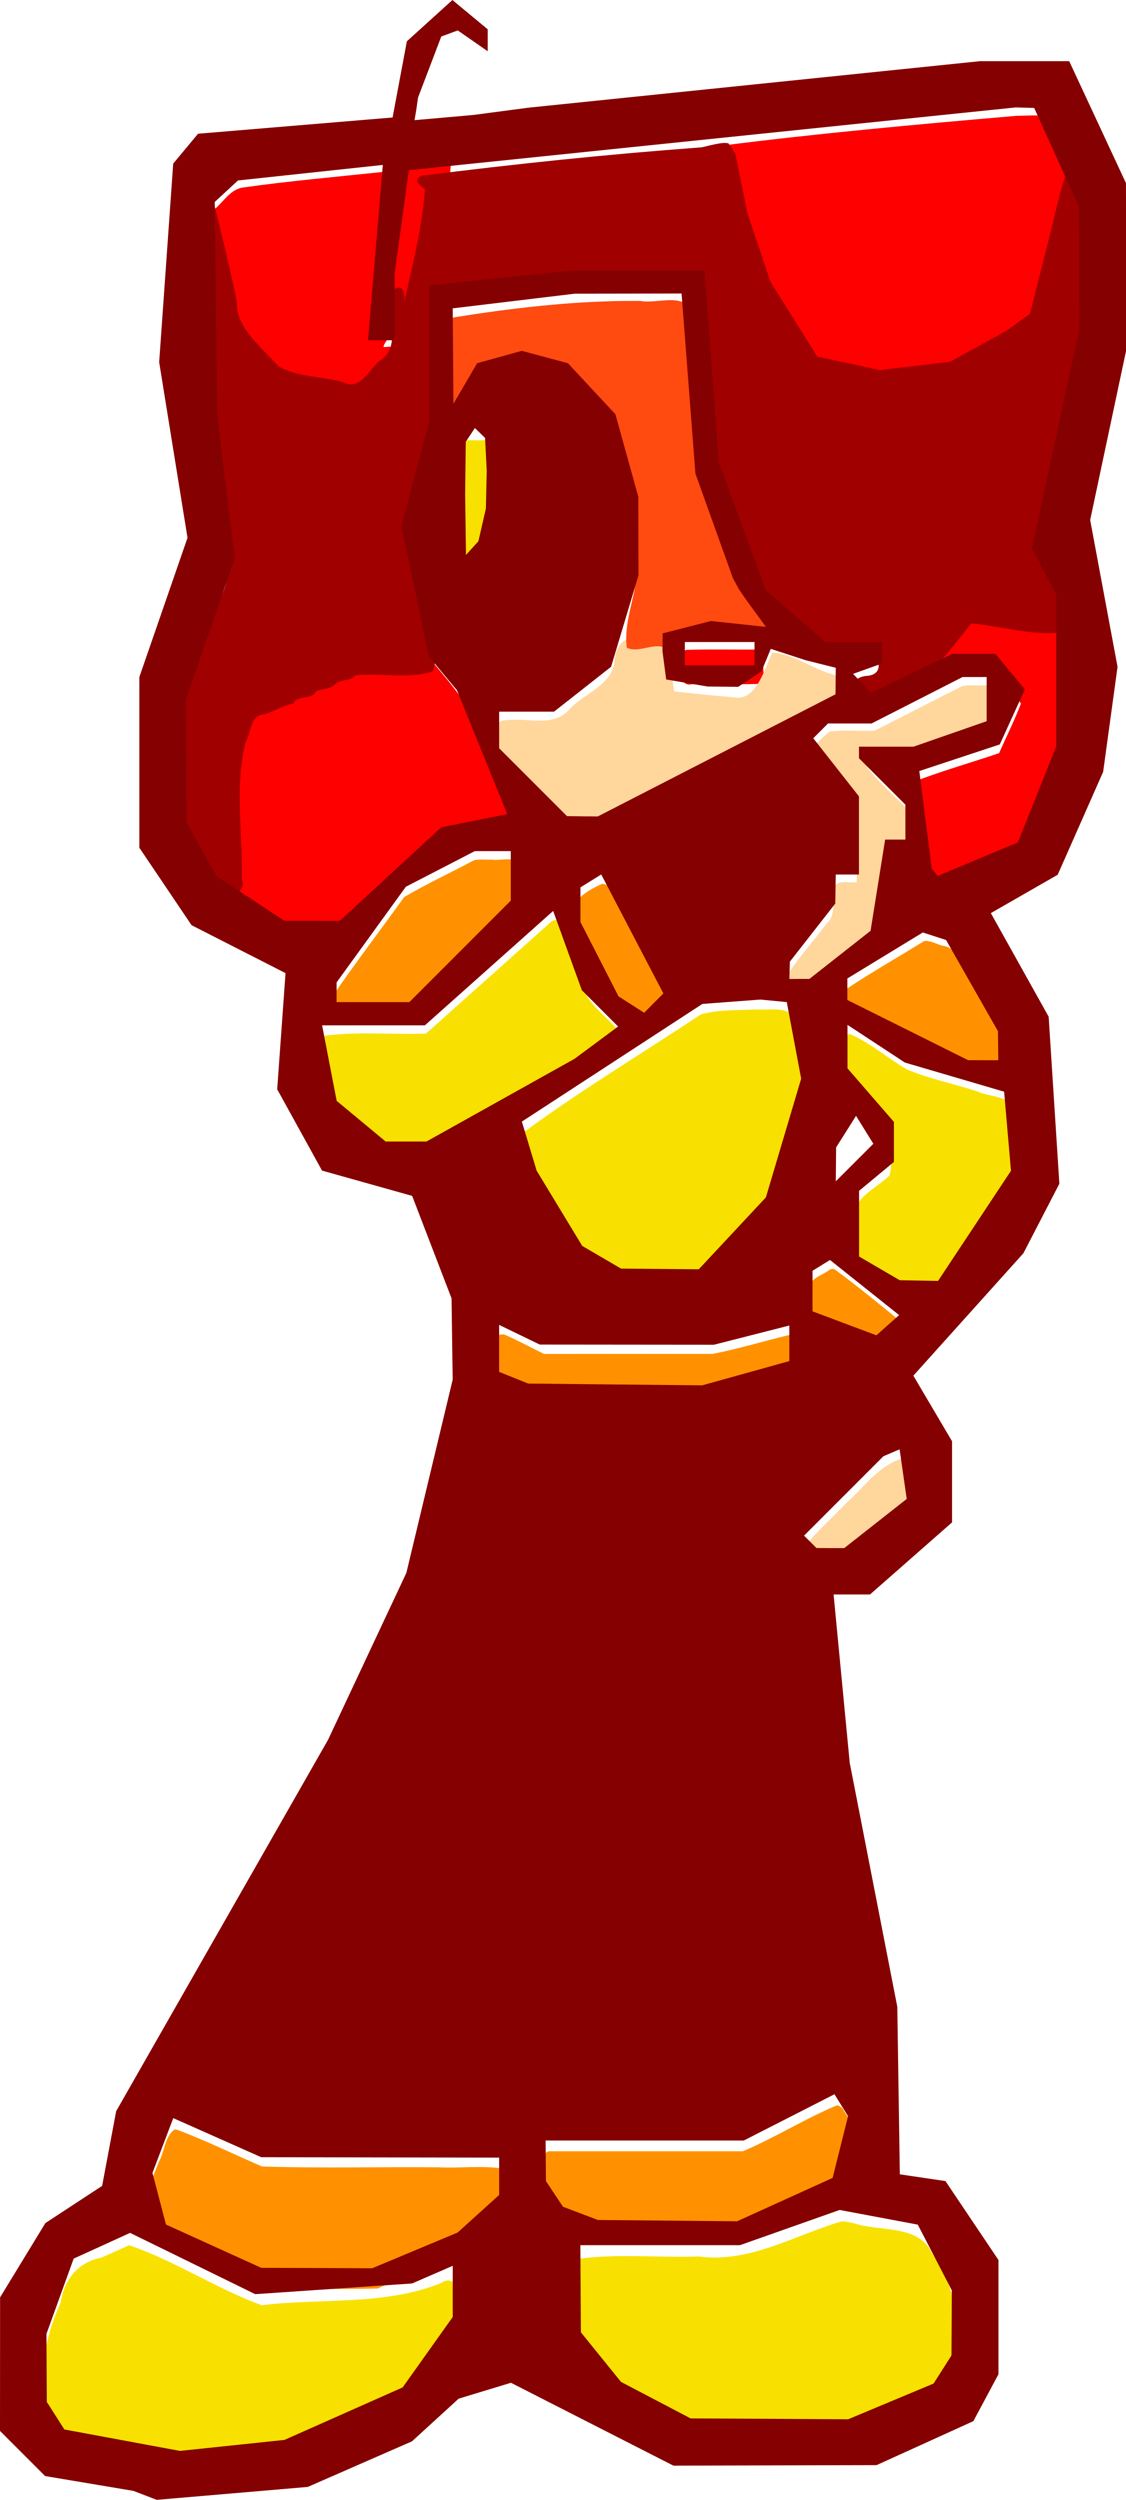 <?xml version="1.0" encoding="UTF-8" standalone="no"?>
<!-- Created with Inkscape (http://www.inkscape.org/) -->

<svg
   width="25.665mm"
   height="56.941mm"
   viewBox="0 0 25.665 56.941"
   version="1.1"
   id="svg1"
   xml:space="preserve"
   inkscape:version="1.4.2 (f4327f4, 2025-05-13)"
   sodipodi:docname="shift.svg"
   xmlns:inkscape="http://www.inkscape.org/namespaces/inkscape"
   xmlns:sodipodi="http://sodipodi.sourceforge.net/DTD/sodipodi-0.dtd"
   xmlns="http://www.w3.org/2000/svg"
   xmlns:svg="http://www.w3.org/2000/svg"><sodipodi:namedview
     id="namedview1"
     pagecolor="#505050"
     bordercolor="#eeeeee"
     borderopacity="1"
     inkscape:showpageshadow="0"
     inkscape:pageopacity="0"
     inkscape:pagecheckerboard="0"
     inkscape:deskcolor="#505050"
     inkscape:document-units="mm"
     inkscape:zoom="2.9041807"
     inkscape:cx="24.447515"
     inkscape:cy="127.57471"
     inkscape:window-width="1920"
     inkscape:window-height="1017"
     inkscape:window-x="-8"
     inkscape:window-y="-8"
     inkscape:window-maximized="1"
     inkscape:current-layer="layer1" /><defs
     id="defs1" /><g
     inkscape:groupmode="layer"
     id="layer2"
     inkscape:label="Layer 2"
     style="fill:#ff0000;fill-opacity:1"
     transform="translate(-62.961,-147.253)"><path
       style="fill:#ff0000;fill-opacity:1;stroke-width:0;paint-order:fill markers stroke"
       d="m 325.022,565.627 c -8.667,0.747 -17.347,1.529 -25.972,2.641 -0.982,0.684 0.405,1.291 1.078,1.181 0.559,2.572 0.624,5.312 1.495,7.778 1.967,3.193 3.44,6.726 5.736,9.7 1.484,1.123 3.541,0.981 5.282,1.446 3.047,0.539 6.102,-0.434 9.072,-0.95 1.802,-1.56 4.061,-2.748 5.479,-4.688 0.935,-2.716 1.33,-5.621 2.418,-8.264 2.036,0.16 0.742,-1.826 0.288,-2.796 -1.014,-1.988 -1.656,-4.249 -2.904,-6.065 -0.654,-0.045 -1.315,0.02 -1.971,0.017 z"
       id="path11"
       transform="scale(0.265)" /><path
       style="fill:#ff0000;fill-opacity:1;stroke-width:0;paint-order:fill markers stroke"
       d="m 270.645,570.436 c -4.073,0.435 -8.16,0.788 -12.216,1.362 -1.099,0.197 -1.674,1.329 -2.514,1.958 -0.347,0.979 -0.059,2.099 -0.154,3.134 -0.108,0.999 1.323,0.195 1.315,0.914 0.437,2.293 0.688,4.64 1.354,6.881 0.702,1.25 1.638,2.368 2.546,3.475 0.738,0.722 1.913,0.557 2.847,0.819 1.54,0.192 3.078,0.601 4.623,0.633 1.415,-0.828 2.453,-2.176 3.683,-3.245 0.538,-0.95 -0.836,-0.93 -1.439,-0.866 -0.948,0.292 4.626,-5.868 4.705,-6.511 0.385,-4.466 0.6,-4.584 0.962,-9.052 -0.025,-0.293 -5.41,0.495 -5.712,0.499 z"
       id="path12"
       transform="scale(0.265)"
       sodipodi:nodetypes="cccccccccccccc" /><path
       style="fill:#ff0000;fill-opacity:1;stroke-width:0;paint-order:fill markers stroke"
       d="m 268.284,612.56 c -3.21,1.393 -6.434,2.755 -9.631,4.179 -0.573,0.656 -0.499,1.655 -0.806,2.449 -0.364,1.334 -0.713,2.679 -0.597,4.075 -0.021,2.749 -0.02,5.498 -0.027,8.247 -0.609,-0.161 -1.862,0.127 -1.179,0.915 1.994,1.282 3.909,2.728 5.953,3.91 1.617,0.028 3.248,0.2 4.859,0.129 1.314,-0.653 2.256,-1.87 3.382,-2.79 1.916,-1.764 3.83,-3.53 5.745,-5.295 1.811,-0.383 3.646,-0.675 5.436,-1.148 0.705,-0.461 0.008,-1.332 -0.119,-1.931 -1.268,-3.184 -2.45,-6.415 -3.953,-9.498 -0.746,-1.099 -1.633,-2.123 -2.472,-3.139 -0.962,-0.3 -2.071,-0.052 -3.091,-0.137 -1.165,0.026 -2.343,-0.062 -3.5,0.034 z"
       id="path13"
       transform="scale(0.265)" /><path
       style="fill:#ff0000;fill-opacity:1;stroke-width:0;paint-order:fill markers stroke"
       d="m 320.678,608.358 c -1.782,1.961 -3.471,4.019 -5.147,6.068 -0.308,0.597 0.525,0.993 0.961,0.604 1.188,-0.447 2.301,-1.165 3.513,-1.485 1.073,-0.042 2.145,-0.084 3.218,-0.126 0.703,0.915 1.576,1.792 2.178,2.727 -0.548,1.453 -1.258,2.841 -1.877,4.264 -2.256,0.764 -4.569,1.424 -6.79,2.253 -0.527,0.561 -0.009,1.476 -0.046,2.181 0.355,2.272 0.468,4.588 0.958,6.835 0.163,0.676 0.953,1.061 1.549,0.637 2.174,-0.882 4.378,-1.722 6.48,-2.762 0.766,-1.274 1.182,-2.754 1.79,-4.114 0.553,-1.531 1.318,-3.013 1.734,-4.575 -0.05,-3.727 0.016,-7.475 -0.107,-11.188 -0.341,-0.665 -1.339,-0.38 -1.965,-0.596 -2.07,-0.263 -4.147,-0.652 -6.22,-0.78 l -0.118,0.03 z"
       id="path14"
       transform="scale(0.265)" /><path
       style="fill:#a10000;fill-opacity:1;stroke-width:0;paint-order:fill markers stroke"
       d="m 297.868,568.341 c -8.019,0.591 -16.025,1.429 -24.001,2.434 -0.883,0.401 -0.009,0.921 0.272,1.167 -0.232,3.262 -1.057,6.489 -1.779,9.692 0.259,-2.179 -1.768,-1.16 -1.072,0.523 -0.176,1.569 0.591,3.517 -1.019,4.509 -1.004,0.812 -1.688,2.644 -3.192,1.854 -1.822,-0.534 -3.948,-0.396 -5.578,-1.398 -1.22,-1.414 -3.643,-3.313 -3.528,-5.369 -0.274,-1.814 -1.974,-8.612 -2.431,-10.372 -0.83,-0.573 -0.4,4.939 0.087,6.403 0.111,8.142 0.214,16.307 1.417,24.378 0.385,1.69 0.303,3.33 -0.488,4.893 -1.079,3.349 -2.453,6.642 -3.353,10.025 0.042,3.545 -0.084,7.113 0.063,10.645 1.072,1.462 1.493,3.569 3.035,4.625 0.922,0.255 2.536,0.27 2.087,-1.143 0.093,-3.909 -0.645,-7.94 0.335,-11.779 0.497,-0.798 0.34,-2.25 1.55,-2.348 0.884,-0.237 1.669,-0.809 2.53,-0.914 0.358,-0.823 1.589,-0.26 1.958,-1.066 0.618,-0.256 1.313,-0.189 1.749,-0.694 0.545,-0.397 1.277,-0.151 1.645,-0.684 2.191,-0.226 4.514,0.328 6.634,-0.323 0.575,-1.145 -0.255,-2.58 -0.299,-3.812 -0.437,-2.617 -1.233,-5.229 -1.508,-7.834 0.732,-3.237 2.012,-6.399 2.401,-9.683 0.025,-3.433 -0.07,-6.871 0.118,-10.3 6.614,-0.75 13.181,-1.395 19.843,-1.094 1.685,-0.175 3.179,-0.146 2.716,1.972 0.439,4.916 0.643,9.881 1.227,14.768 1.389,3.355 2.376,6.91 3.984,10.157 1.583,1.854 3.503,3.48 5.434,4.912 h 4.392 c 0.244,0.806 -0.198,1.245 -0.978,1.283 -0.865,0.052 -1.862,0.92 -0.963,1.681 0.698,0.822 1.619,1.981 2.714,0.982 1.018,-0.449 2.153,-0.864 2.659,-1.904 1.741,-1.554 3.169,-3.501 4.601,-5.269 2.668,0.24 5.379,1.134 8.042,0.738 0.943,-2.32 -1.38,-4.317 -1.868,-6.345 1.328,-6.392 2.84,-12.761 4.078,-19.162 -0.095,-3.463 -0.348,-12.15 -0.807,-15.585 -0.797,-1.041 -1.99,4.013 -2.447,6.022 l -1.953,7.718 -2.033,1.473 -4.851,2.653 -6.025,0.713 -5.384,-1.16 -4.02,-6.42 -1.987,-5.915 -1.04,-5.121 -0.584,-0.865 c -0.474,-0.197 -2.181,0.338 -2.388,0.343 z m 18.255,46.313 c 0.041,0.162 -0.071,-0.165 0,0 z"
       id="path15"
       transform="scale(0.265)"
       sodipodi:nodetypes="ccccccccccccccccccccccccccccccccccccccccccccccccccccccccc" /><path
       style="fill:#ff0000;fill-opacity:1;stroke-width:0;paint-order:fill markers stroke"
       d="m 296.424,611.608 c -0.401,0.565 -0.106,1.335 -0.196,1.99 -0.134,0.536 0.284,1.038 0.844,0.887 1.919,-0.018 3.851,0.037 5.763,-0.028 0.69,-0.209 0.331,-1.097 0.418,-1.635 0.008,-0.484 0.125,-1.338 -0.586,-1.318 -2.006,0.018 -4.023,-0.037 -6.021,0.028 -0.074,0.025 -0.148,0.05 -0.222,0.075 z"
       id="path16"
       transform="scale(0.265)" /><path
       style="fill:#f8e100;fill-opacity:1;stroke-width:0;paint-order:fill markers stroke"
       d="m 285.031,634.871 c -3.602,3.216 -7.204,6.432 -10.806,9.647 -2.871,0.096 -5.781,-0.193 -8.631,0.168 -0.911,0.468 -0.128,1.664 -0.147,2.417 0.377,1.519 0.433,3.174 1.069,4.602 1.41,1.373 2.923,2.727 4.557,3.79 1.524,-0.132 3.239,0.434 4.528,-0.641 4.855,-2.811 9.942,-5.28 14.495,-8.579 0.486,-0.409 1.646,-0.977 0.947,-1.719 -0.921,-1.172 -2.246,-2.061 -3.004,-3.319 -0.794,-2.084 -1.43,-4.263 -2.321,-6.288 -0.115,-0.244 -0.509,-0.225 -0.687,-0.077 z"
       id="path17"
       transform="scale(0.265)" /><path
       style="fill:#f8e100;fill-opacity:1;stroke-width:0;paint-order:fill markers stroke"
       d="m 302.493,642.436 c -1.547,0.1 -3.186,-0.002 -4.66,0.449 -5.083,3.384 -10.34,6.528 -15.257,10.152 -0.497,0.795 0.264,1.773 0.371,2.616 0.94,3.117 2.997,5.721 4.559,8.535 1.173,0.792 2.433,1.55 3.712,2.156 2.302,-0.045 4.642,0.096 6.92,-0.063 2.07,-1.912 3.907,-4.154 5.888,-6.192 1.126,-3.491 2.185,-7.048 3.14,-10.589 -0.488,-2.208 -0.646,-4.529 -1.44,-6.652 -0.858,-0.64 -2.229,-0.322 -3.234,-0.414 z"
       id="path18"
       transform="scale(0.265)" /><path
       style="fill:#f8e100;fill-opacity:1;stroke-width:0;paint-order:fill markers stroke"
       d="m 310.336,644.764 c -0.095,1.362 -0.188,2.828 0.046,4.171 1.279,1.473 2.558,2.945 3.837,4.418 -0.097,1.098 0.187,2.378 -0.134,3.37 -0.886,0.864 -2.151,1.451 -2.781,2.505 0.116,1.989 -0.125,4.054 0.211,5.995 1.222,0.758 2.495,1.559 3.808,2.16 1.208,-0.145 2.588,0.256 3.687,-0.252 2.05,-3.18 4.241,-6.298 6.204,-9.517 -0.099,-2.314 -0.351,-4.653 -0.591,-6.968 -0.691,-0.816 -2.02,-0.707 -2.958,-1.156 -2.01,-0.664 -4.135,-1.078 -6.075,-1.894 -1.65,-0.971 -3.161,-2.289 -4.896,-3.049 -0.131,-0.023 -0.237,0.175 -0.359,0.215 z"
       id="path19"
       transform="scale(0.265)" /><path
       style="fill:#f8e100;fill-opacity:1;stroke-width:0;paint-order:fill markers stroke"
       d="m 309.909,746.63 c -4.042,1.204 -7.882,3.586 -12.233,2.996 -3.388,0.122 -6.887,-0.246 -10.204,0.186 -0.177,2.588 -0.189,5.31 6.7e-4,7.897 2.052,3.113 5.013,5.415 8.385,6.946 2.502,1.515 5.666,0.4 8.455,0.755 3.171,-0.11 6.516,0.61 9.347,-1.217 2.613,-1.089 6.457,-2.261 6.333,-5.774 0.447,-3.21 -0.436,-6.371 -2.229,-9.041 -1.168,-2.56 -4.488,-1.839 -6.71,-2.606 -0.381,-0.036 -0.759,-0.213 -1.145,-0.143 z"
       id="path20"
       transform="scale(0.265)" /><path
       style="fill:#f8e100;fill-opacity:1;stroke-width:0;paint-order:fill markers stroke"
       d="m 246.337,749.717 c -2.095,0.427 -3.219,1.887 -3.552,3.939 -1.466,3.184 -2.014,6.777 -0.93,10.169 0.311,1.817 1.972,2.888 3.759,2.842 4.056,0.777 8.182,1.839 12.311,0.89 5.335,-0.149 10.042,-3.005 14.752,-5.129 1.813,-2.756 4.912,-5.352 4.305,-9.004 0.172,-0.933 -0.344,-2.265 -1.467,-1.506 -4.877,1.957 -10.29,1.273 -15.418,1.903 -3.863,-1.413 -7.508,-3.839 -11.4,-5.161 -0.786,0.352 -1.573,0.704 -2.359,1.056 z"
       id="path21"
       transform="scale(0.265)" /><path
       style="fill:#f8e100;fill-opacity:1;stroke-width:0;paint-order:fill markers stroke"
       d="m 277.457,593.617 c -0.402,0.554 -0.091,1.312 -0.171,1.955 0.066,2.963 0.063,5.94 0.122,8.898 0.102,0.618 0.981,0.439 1.034,-0.123 0.532,-1.307 1.161,-2.584 1.634,-3.91 0.022,-2.164 0.118,-4.338 0.094,-6.495 -0.194,-0.694 -1.08,-0.344 -1.614,-0.427 -0.369,0.022 -0.755,-0.07 -1.099,0.103 z"
       id="path22"
       transform="scale(0.265)" /><path
       style="fill:#ffd69c;fill-opacity:1;stroke-width:0;paint-order:fill markers stroke"
       d="m 292.911,610.561 c -1.624,-0.383 -2.453,0.634 -2.485,2.165 -0.406,1.894 -2.589,2.587 -3.812,3.859 -1.351,1.658 -3.584,0.762 -5.431,0.986 -1.682,-0.025 -0.767,2.452 -0.858,3.518 2.008,2.096 4.065,4.28 6.236,6.193 3.273,0.539 6.027,-1.816 8.874,-3.019 4.797,-2.455 9.585,-4.928 14.377,-7.392 0.334,-0.831 0.888,-2.725 -0.202,-3.13 -1.772,-0.324 -3.811,-1.932 -5.591,-1.969 -0.678,1.352 -1.381,4.244 -3.311,3.833 -1.709,-0.118 -3.409,-0.332 -5.114,-0.492 -0.31,-1.494 -0.19,-3.142 -0.772,-4.539 -0.612,-0.188 -1.28,0.016 -1.911,-0.012 z"
       id="path23"
       transform="scale(0.265)"
       sodipodi:nodetypes="sccccccccccccss" /><path
       style="fill:#ffd69c;fill-opacity:1;stroke-width:0;paint-order:fill markers stroke"
       d="m 320.359,614.643 c -2.516,1.279 -5.032,2.559 -7.547,3.838 -1.291,0.059 -2.626,-0.113 -3.89,0.09 -0.545,0.49 -1.208,0.999 -1.539,1.672 0.597,1.208 1.65,2.174 2.43,3.285 0.46,0.67 1.13,1.266 1.463,1.98 0,2.001 0,4.002 0,6.002 -0.667,0.076 -1.958,-0.33 -1.94,0.709 -0.173,0.977 0.178,2.155 -0.676,2.87 -1.084,1.469 -2.356,2.836 -3.323,4.369 0.039,0.634 -0.359,1.886 0.595,1.939 0.901,0.002 1.908,0.17 2.542,-0.634 1.517,-1.232 3.124,-2.383 4.586,-3.664 0.433,-1.385 0.499,-2.905 0.792,-4.341 0.178,-1.096 0.355,-2.192 0.535,-3.287 0.646,-0.053 1.886,0.269 1.784,-0.749 -0.089,-1.023 0.183,-2.124 -0.147,-3.096 -1.268,-1.357 -2.735,-2.546 -3.862,-4.014 0.107,-0.457 1.138,-0.038 1.574,-0.182 1.35,-0.053 2.76,0.22 4.012,-0.429 1.719,-0.653 3.529,-1.127 5.192,-1.891 0.521,-0.776 0.188,-1.819 0.292,-2.698 -0.049,-0.646 0.288,-1.928 -0.744,-1.826 -0.707,0.033 -1.434,-0.067 -2.129,0.054 z"
       id="path24"
       transform="scale(0.265)" /><path
       style="fill:#ffd69c;fill-opacity:1;stroke-width:0;paint-order:fill markers stroke"
       d="m 314.973,681.108 c -1.88,0.665 -3.067,2.388 -4.502,3.671 -1.26,1.313 -2.644,2.534 -3.784,3.95 -0.126,0.721 0.691,1.193 1.117,1.63 0.864,0.206 1.84,0.086 2.728,0.06 1.912,-1.303 3.683,-2.863 5.541,-4.265 0.439,-0.63 -0.041,-1.447 -0.021,-2.15 -0.198,-0.936 -0.132,-1.972 -0.567,-2.829 -0.174,-0.04 -0.332,-0.16 -0.512,-0.066 z"
       id="path25"
       transform="scale(0.265)" /><path
       style="fill:#ff9100;fill-opacity:1;stroke-width:0;paint-order:fill markers stroke"
       d="m 278.352,629.618 c -1.99,1.068 -4.058,2.019 -5.999,3.16 -2.007,2.794 -4.104,5.543 -6.055,8.366 -0.073,0.696 -0.167,1.478 0.058,2.153 0.899,0.376 1.965,0.07 2.932,0.169 1.309,-0.056 2.659,0.113 3.942,-0.087 2.721,-2.567 5.329,-5.309 8.007,-7.943 0.566,-0.501 1.187,-1.068 0.969,-1.907 -0.059,-1.226 0.117,-2.496 -0.087,-3.696 -0.534,-0.554 -1.502,-0.15 -2.218,-0.273 -0.514,0.029 -1.045,-0.063 -1.548,0.056 z"
       id="path26"
       transform="scale(0.265)" /><path
       style="fill:#ff9100;fill-opacity:1;stroke-width:0;paint-order:fill markers stroke"
       d="m 289.377,631.641 c -0.741,0.334 -1.526,0.745 -2.065,1.35 0.027,1.141 -0.15,2.342 0.091,3.453 1.133,2.118 2.124,4.333 3.344,6.391 0.796,0.447 1.496,1.167 2.358,1.45 0.744,-0.081 1.134,-0.949 1.699,-1.372 0.781,-0.452 0.415,-1.255 0.011,-1.831 -1.646,-3.083 -3.193,-6.223 -4.947,-9.246 -0.104,-0.146 -0.331,-0.177 -0.491,-0.195 z"
       id="path27"
       transform="scale(0.265)" /><path
       style="fill:#ff9100;fill-opacity:1;stroke-width:0;paint-order:fill markers stroke"
       d="m 317.072,636.564 c -2.196,1.357 -4.46,2.644 -6.603,4.063 -0.368,0.621 -0.07,1.453 -0.168,2.158 0.303,0.788 1.377,0.855 2.017,1.321 2.929,1.429 5.809,2.991 8.767,4.339 0.978,-0.068 2.01,0.163 2.951,-0.112 0.372,-0.839 0.072,-1.843 0.169,-2.749 -1.069,-2.191 -2.404,-4.274 -3.575,-6.424 -0.563,-0.804 -0.79,-2.078 -1.951,-2.191 -0.535,-0.13 -1.045,-0.477 -1.607,-0.406 z"
       id="path28"
       transform="scale(0.265)" /><path
       style="fill:#ff9100;fill-opacity:1;stroke-width:0;paint-order:fill markers stroke"
       d="m 308.956,664.804 c -0.634,0.523 -1.933,0.749 -1.699,1.815 0.08,1.088 -0.163,2.235 0.127,3.285 1.844,0.814 3.775,1.484 5.684,2.153 0.828,-0.052 1.334,-0.918 1.94,-1.397 0.419,-0.308 0.739,-0.993 0.15,-1.319 -1.896,-1.532 -3.788,-3.104 -5.745,-4.539 -0.16,-0.083 -0.298,-0.074 -0.457,0.003 z"
       id="path29"
       transform="scale(0.265)" /><path
       style="fill:#ff9100;fill-opacity:1;stroke-width:0;paint-order:fill markers stroke"
       d="m 280.576,670.394 c -0.598,0.516 -0.212,1.459 -0.321,2.154 0.08,0.854 -0.121,1.765 0.17,2.577 0.898,0.431 1.829,0.923 2.797,1.153 5.019,0.044 10.05,0.116 15.06,0.163 2.539,-0.722 5.114,-1.397 7.633,-2.137 0.494,-0.624 0.173,-1.538 0.274,-2.282 -0.005,-0.581 0.206,-1.814 -0.742,-1.592 -2.195,0.518 -4.369,1.2 -6.577,1.618 -4.831,7.7e-4 -9.662,0.002 -14.492,0.002 -1.149,-0.559 -2.274,-1.175 -3.446,-1.684 -0.118,0.009 -0.237,0.019 -0.355,0.028 z"
       id="path30"
       transform="scale(0.265)" /><path
       style="fill:#ff9100;fill-opacity:1;stroke-width:0;paint-order:fill markers stroke"
       d="m 252.596,738.719 c -0.843,0.601 -0.841,1.882 -1.334,2.755 -0.421,1.142 -1.124,2.3 -0.511,3.516 0.378,1.113 0.379,2.442 1.05,3.419 2.706,1.526 5.59,2.752 8.427,3.995 3.277,-0.022 6.566,0.064 9.837,-0.025 2.485,-1.11 5.084,-2.027 7.498,-3.256 1.147,-1.17 2.647,-2.081 3.568,-3.416 -0.095,-1.191 0.192,-2.459 -0.15,-3.6 -1.839,-0.335 -3.801,-0.047 -5.687,-0.143 -5.05,-0.047 -10.139,0.093 -15.164,-0.07 -2.453,-1.055 -4.854,-2.246 -7.357,-3.175 l -0.172,3.3e-4 z"
       id="path31"
       transform="scale(0.265)" /><path
       style="fill:#ff9100;fill-opacity:1;stroke-width:0;paint-order:fill markers stroke"
       d="m 309.504,736.664 c -2.735,1.161 -5.307,2.772 -8.016,3.922 -5.575,0 -11.15,0 -16.726,0 -0.972,0.413 -0.307,1.816 -0.5,2.657 -0.274,1.46 0.856,2.59 1.706,3.633 1.046,0.69 2.302,1.202 3.527,1.389 4.04,-0.018 8.092,0.084 12.124,-0.01 2.662,-1.243 5.395,-2.349 7.988,-3.73 0.864,-1.492 0.98,-3.341 1.496,-4.979 0.397,-1.032 -0.653,-1.819 -1.063,-2.68 -0.171,-0.091 -0.321,-0.285 -0.537,-0.203 z"
       id="path32"
       transform="scale(0.265)" /><path
       style="fill:#ff4a10;fill-opacity:1;stroke-width:0;paint-order:fill markers stroke"
       d="m 291.393,581.537 c -4.964,0.053 -9.961,0.643 -14.825,1.426 -0.544,1.477 -0.081,3.373 -0.232,5.011 0.201,0.996 -0.461,2.624 0.62,3.208 1.348,-0.2 1.341,-2.359 2.406,-2.801 l 7.117,0.006 c 1.284,1.674 3.282,2.951 4.079,4.897 1.01,3.554 2.215,7.156 1.825,10.91 0.074,2.431 -1.194,4.746 -0.884,7.152 1.098,0.527 2.477,-0.594 3.454,0.122 1.516,-1.024 3.616,-0.681 5.385,-1.038 0.983,-0.134 4.712,1.268 4.513,-0.25 -0.481,-1.541 -3.727,-3.832 -4.107,-5.455 -0.921,-2.65 -2.183,-5.312 -2.728,-8.075 -0.42,-4.895 -0.613,-9.816 -1.228,-14.692 -0.992,-0.954 -2.827,-0.165 -4.146,-0.423 -0.416,-5.4e-4 -0.831,-3e-4 -1.247,0.002 z"
       id="path33"
       transform="scale(0.265)"
       sodipodi:nodetypes="cccccccccccccccccc" /></g><g
     inkscape:label="Layer 1"
     inkscape:groupmode="layer"
     id="layer1"
     transform="translate(-62.961,-147.253)"><path
       style="display:inline;fill:#850000;fill-opacity:1"
       d="m 68.253,204.048 -1.72,0.147 -0.265,-0.102 -0.265,-0.102 -1.007,-0.169 -1.007,-0.169 -0.514,-0.514 -0.514,-0.514 9.89e-4,-1.521 9.89e-4,-1.521 0.516,-0.846 0.516,-0.846 0.647,-0.424 0.647,-0.424 0.16,-0.851 0.16,-0.851 2.415,-4.23 2.415,-4.23 0.892,-1.9 0.892,-1.9 0.528,-2.201 0.528,-2.201 -0.013,-0.926 -0.013,-0.926 -0.449,-1.167 -0.449,-1.167 -1.027,-0.288 -1.027,-0.288 -0.511,-0.926 -0.511,-0.926 0.095,-1.323 0.095,-1.323 -1.071,-0.546 -1.071,-0.546 -0.595,-0.882 -0.595,-0.882 v -1.944 -1.944 l 0.549,-1.586 0.549,-1.586 -0.323,-2 -0.323,-2 0.16,-2.262 0.16,-2.262 0.283,-0.34 0.283,-0.34 2.217,-0.185 2.217,-0.185 0.163,-0.868 0.163,-0.868 0.519,-0.47 0.519,-0.47 0.402,0.334 0.402,0.333 v 0.25 0.25 l -0.682,-0.474 -0.376,0.138 -0.265,0.696 -0.265,0.696 -0.04,0.281 -0.04,0.233 1.337,-0.118 1.257,-0.166 5.148,-0.53 5.148,-0.53 h 1.016 1.016 l 0.647,1.389 0.647,1.389 0.003,1.901 0.003,1.901 -0.411,1.936 -0.411,1.936 0.312,1.672 0.312,1.672 -0.164,1.196 -0.164,1.196 -0.518,1.172 -0.518,1.172 -0.762,0.437 -0.762,0.437 0.659,1.18 0.659,1.18 0.122,1.902 0.122,1.902 -0.41,0.792 -0.41,0.792 -1.254,1.394 -1.254,1.394 0.441,0.747 0.441,0.747 v 0.924 0.924 l -0.935,0.821 -0.935,0.821 h -0.415 -0.415 l 0.184,1.918 0.184,1.918 0.542,2.778 0.542,2.778 0.029,1.908 0.029,1.908 0.52,0.077 0.52,0.077 0.604,0.899 0.604,0.899 v 1.301 1.301 l -0.286,0.534 -0.286,0.534 -1.103,0.501 -1.103,0.501 -2.315,0.006 -2.315,0.006 -1.852,-0.944 -1.852,-0.944 -0.596,0.181 -0.596,0.181 -0.532,0.486 -0.532,0.486 -1.187,0.519 -1.187,0.519 z m 0,-1.093 1.191,-0.125 1.347,-0.598 1.347,-0.598 0.571,-0.802 0.571,-0.802 v -0.583 -0.583 l -0.463,0.201 -0.463,0.201 -1.788,0.122 -1.788,0.122 -1.426,-0.698 -1.426,-0.698 -0.643,0.293 -0.643,0.293 -0.31,0.857 -0.31,0.857 0.004,0.775 0.004,0.775 0.2,0.314 0.2,0.314 1.317,0.244 1.317,0.244 z m 12.245,-0.606 1.794,0.011 0.974,-0.407 0.974,-0.407 0.204,-0.32 0.204,-0.32 0.004,-0.741 0.004,-0.741 -0.388,-0.749 -0.388,-0.749 -0.891,-0.167 -0.891,-0.167 -1.135,0.401 -1.136,0.401 h -1.819 -1.819 l 0.006,0.992 0.006,0.992 0.457,0.565 0.457,0.565 0.794,0.416 0.794,0.416 z m -10.319,-3.435 1.265,0.006 0.974,-0.407 0.974,-0.407 0.473,-0.428 0.473,-0.428 v -0.425 -0.425 l -2.712,-0.005 -2.712,-0.005 -1.002,-0.445 -1.002,-0.445 -0.237,0.624 -0.237,0.624 0.154,0.588 0.154,0.588 1.086,0.493 1.086,0.493 z m 7.995,-1.079 1.587,0.015 1.089,-0.494 1.089,-0.494 0.176,-0.703 0.176,-0.703 -0.155,-0.25 -0.155,-0.25 -1.033,0.527 -1.033,0.527 h -2.259 -2.259 l 0.004,0.463 0.004,0.463 0.194,0.291 0.194,0.291 0.397,0.151 0.397,0.151 z m 3.713,-15.319 h 0.317 l 0.712,-0.56 0.712,-0.56 -0.081,-0.565 -0.081,-0.565 -0.185,0.079 -0.185,0.079 -0.904,0.904 -0.904,0.904 0.141,0.141 0.141,0.141 z m -4.903,-3.727 1.984,0.019 0.992,-0.276 0.992,-0.276 v -0.405 -0.405 l -0.86,0.219 -0.86,0.219 -1.984,-0.002 -1.984,-0.002 -0.463,-0.224 -0.463,-0.224 v 0.535 0.535 l 0.331,0.133 0.331,0.133 z m 6.212,-1.351 0.259,-0.229 -0.788,-0.628 -0.788,-0.628 -0.199,0.123 -0.199,0.123 v 0.462 0.462 l 0.728,0.273 0.728,0.273 z m 0.708,-1.016 0.438,0.008 0.831,-1.254 0.831,-1.254 -0.078,-0.901 -0.078,-0.901 -1.131,-0.332 -1.131,-0.332 -0.654,-0.429 -0.654,-0.429 v 0.495 0.495 l 0.529,0.61 0.529,0.61 v 0.456 0.456 l -0.397,0.329 -0.397,0.329 v 0.748 0.748 l 0.463,0.27 0.463,0.27 z m -5.902,-0.265 0.886,0.008 0.765,-0.819 0.765,-0.819 0.402,-1.352 0.402,-1.352 -0.164,-0.872 -0.164,-0.872 -0.301,-0.029 -0.301,-0.029 -0.661,0.05 -0.661,0.05 -2.057,1.34 -2.057,1.34 0.168,0.558 0.168,0.558 0.52,0.858 0.52,0.858 0.442,0.258 0.442,0.258 z m 4.437,-2.423 0.428,-0.428 -0.197,-0.318 -0.197,-0.318 -0.227,0.359 -0.227,0.359 -0.004,0.387 -0.004,0.387 z m -10.223,-0.479 h 0.465 l 1.689,-0.943 1.689,-0.943 0.495,-0.367 0.495,-0.367 -0.413,-0.413 -0.413,-0.413 -0.327,-0.903 -0.327,-0.903 -1.462,1.303 -1.462,1.303 h -1.171 -1.171 l 0.166,0.86 0.166,0.86 0.558,0.463 0.558,0.463 z m 13.154,-1.852 h 0.345 l -0.004,-0.331 -0.004,-0.331 -0.591,-1.038 -0.591,-1.038 -0.265,-0.086 -0.265,-0.086 -0.86,0.524 -0.86,0.524 v 0.245 0.245 l 1.375,0.685 1.375,0.685 z m -7.509,-1.301 0.22,-0.22 -0.708,-1.355 -0.708,-1.355 -0.237,0.147 -0.237,0.147 v 0.394 0.394 l 0.434,0.847 0.434,0.847 0.292,0.187 0.292,0.187 z m -6.399,-0.022 h 0.829 l 1.156,-1.156 1.156,-1.156 v -0.564 -0.564 H 74.193 73.783 l -0.786,0.406 -0.786,0.406 -0.789,1.089 -0.789,1.089 v 0.225 0.225 z m 9.719,-0.529 h 0.229 l 0.697,-0.548 0.697,-0.548 0.166,-1.039 0.166,-1.039 h 0.231 0.231 v -0.397 -0.397 l -0.529,-0.529 -0.529,-0.529 v -0.132 -0.132 h 0.622 0.622 l 0.833,-0.29 0.833,-0.29 v -0.503 -0.503 h -0.275 -0.275 l -1.037,0.529 -1.037,0.529 h -0.496 -0.496 l -0.168,0.168 -0.168,0.168 0.52,0.662 0.521,0.662 v 0.89 0.89 H 82.276 82.011 l -0.006,0.331 -0.006,0.331 -0.517,0.661 -0.517,0.661 -0.006,0.198 -0.006,0.198 z m -11.106,-1.325 0.632,0.002 1.156,-1.065 1.156,-1.065 0.752,-0.15 0.752,-0.15 -0.573,-1.411 -0.573,-1.411 -0.321,-0.386 -0.321,-0.386 -0.312,-1.485 -0.312,-1.485 0.319,-1.194 0.319,-1.194 v -1.546 -1.546 l 1.626,-0.17 1.626,-0.17 h 1.509 1.509 l 0.162,2.183 0.162,2.183 0.535,1.455 0.535,1.455 0.68,0.595 0.68,0.595 h 0.647 0.647 v 0.243 0.243 l -0.331,0.118 -0.331,0.118 0.202,0.216 0.202,0.216 0.932,-0.444 0.932,-0.444 h 0.488 0.488 l 0.336,0.405 0.336,0.405 -0.286,0.627 -0.286,0.627 -0.917,0.303 -0.917,0.303 0.142,1.113 0.142,1.113 0.067,0.082 0.067,0.082 0.914,-0.382 0.914,-0.382 0.438,-1.094 0.438,-1.094 v -1.732 -1.732 l -0.278,-0.519 -0.278,-0.519 0.542,-2.502 0.542,-2.502 -0.006,-1.394 -0.006,-1.394 -0.51,-1.124 -0.51,-1.124 -0.211,-0.006 -0.211,-0.006 -6.916,0.715 -6.916,0.715 -0.162,1.18 -0.162,1.18 v 0.757 0.757 h -0.303 -0.303 l 0.169,-1.997 0.169,-1.997 -1.651,0.177 -1.651,0.177 -0.265,0.245 -0.265,0.245 0.029,2.434 0.029,2.434 0.199,1.627 0.199,1.627 -0.559,1.615 -0.559,1.615 0.009,1.388 0.009,1.388 0.339,0.611 0.339,0.611 0.776,0.511 0.776,0.511 z m 6.161,-2.378 0.351,0.002 2.709,-1.391 2.709,-1.391 0.003,-0.302 0.003,-0.302 -0.69,-0.173 -0.792,-0.258 -0.212,0.515 -0.531,0.35 -0.698,-0.007 -0.943,-0.161 -0.085,-0.65 0.006,-0.4 1.1,-0.281 1.254,0.134 -0.256,-0.349 -0.188,-0.258 -0.166,-0.24 -0.144,-0.263 -0.427,-1.191 -0.427,-1.191 -0.158,-2.051 -0.158,-2.051 -1.219,0.002 -1.219,0.002 -1.389,0.167 -1.389,0.167 0.008,1.088 0.008,1.088 0.27,-0.463 0.27,-0.463 1.019,-0.282 1.051,0.282 0.541,0.581 0.541,0.581 0.261,0.94 0.261,0.94 0.002,0.895 0.002,0.895 -0.312,1.041 -0.312,1.041 -0.65,0.511 -0.65,0.511 H 74.964 74.338 v 0.417 0.417 l 0.773,0.773 0.773,0.773 z m 3.129,-3.441 h 0.794 v -0.265 -0.265 h -0.794 -0.794 v 0.265 0.265 z m -5.5,-2.825 0.171,-0.747 0.019,-0.86 -0.038,-0.747 -0.232,-0.225 -0.208,0.314 -0.014,1.188 0.019,1.389 z"
       id="path1"
       sodipodi:nodetypes="cccccccccccccccccccccccccccccccccccccccccccccccccccccccccccccccccccccccccccccccccccccccccccccccccccccccccccccccccccccccccccccccccccccccccccccccccccccccccccccccccccccccccccccccccccccccccccccccccccccccccccccccccccccccccccccccccccccccccccccccccccccccccccccccccccccccccccccccccccccccccccccccccccccccccccccccccccccccccccccccccccccccccccccccccccccccccccccccccccccccccccccccccccccccccccccccccccccccccccccccccccccccccccccccccccccccccccccccccccccccccccccccccccccccccccccccccccccccccccccccccccccccccccccccccccccccccccccccccccccccccccccccccccccccccccccccccccccccccccccccccccccccc" /></g></svg>
